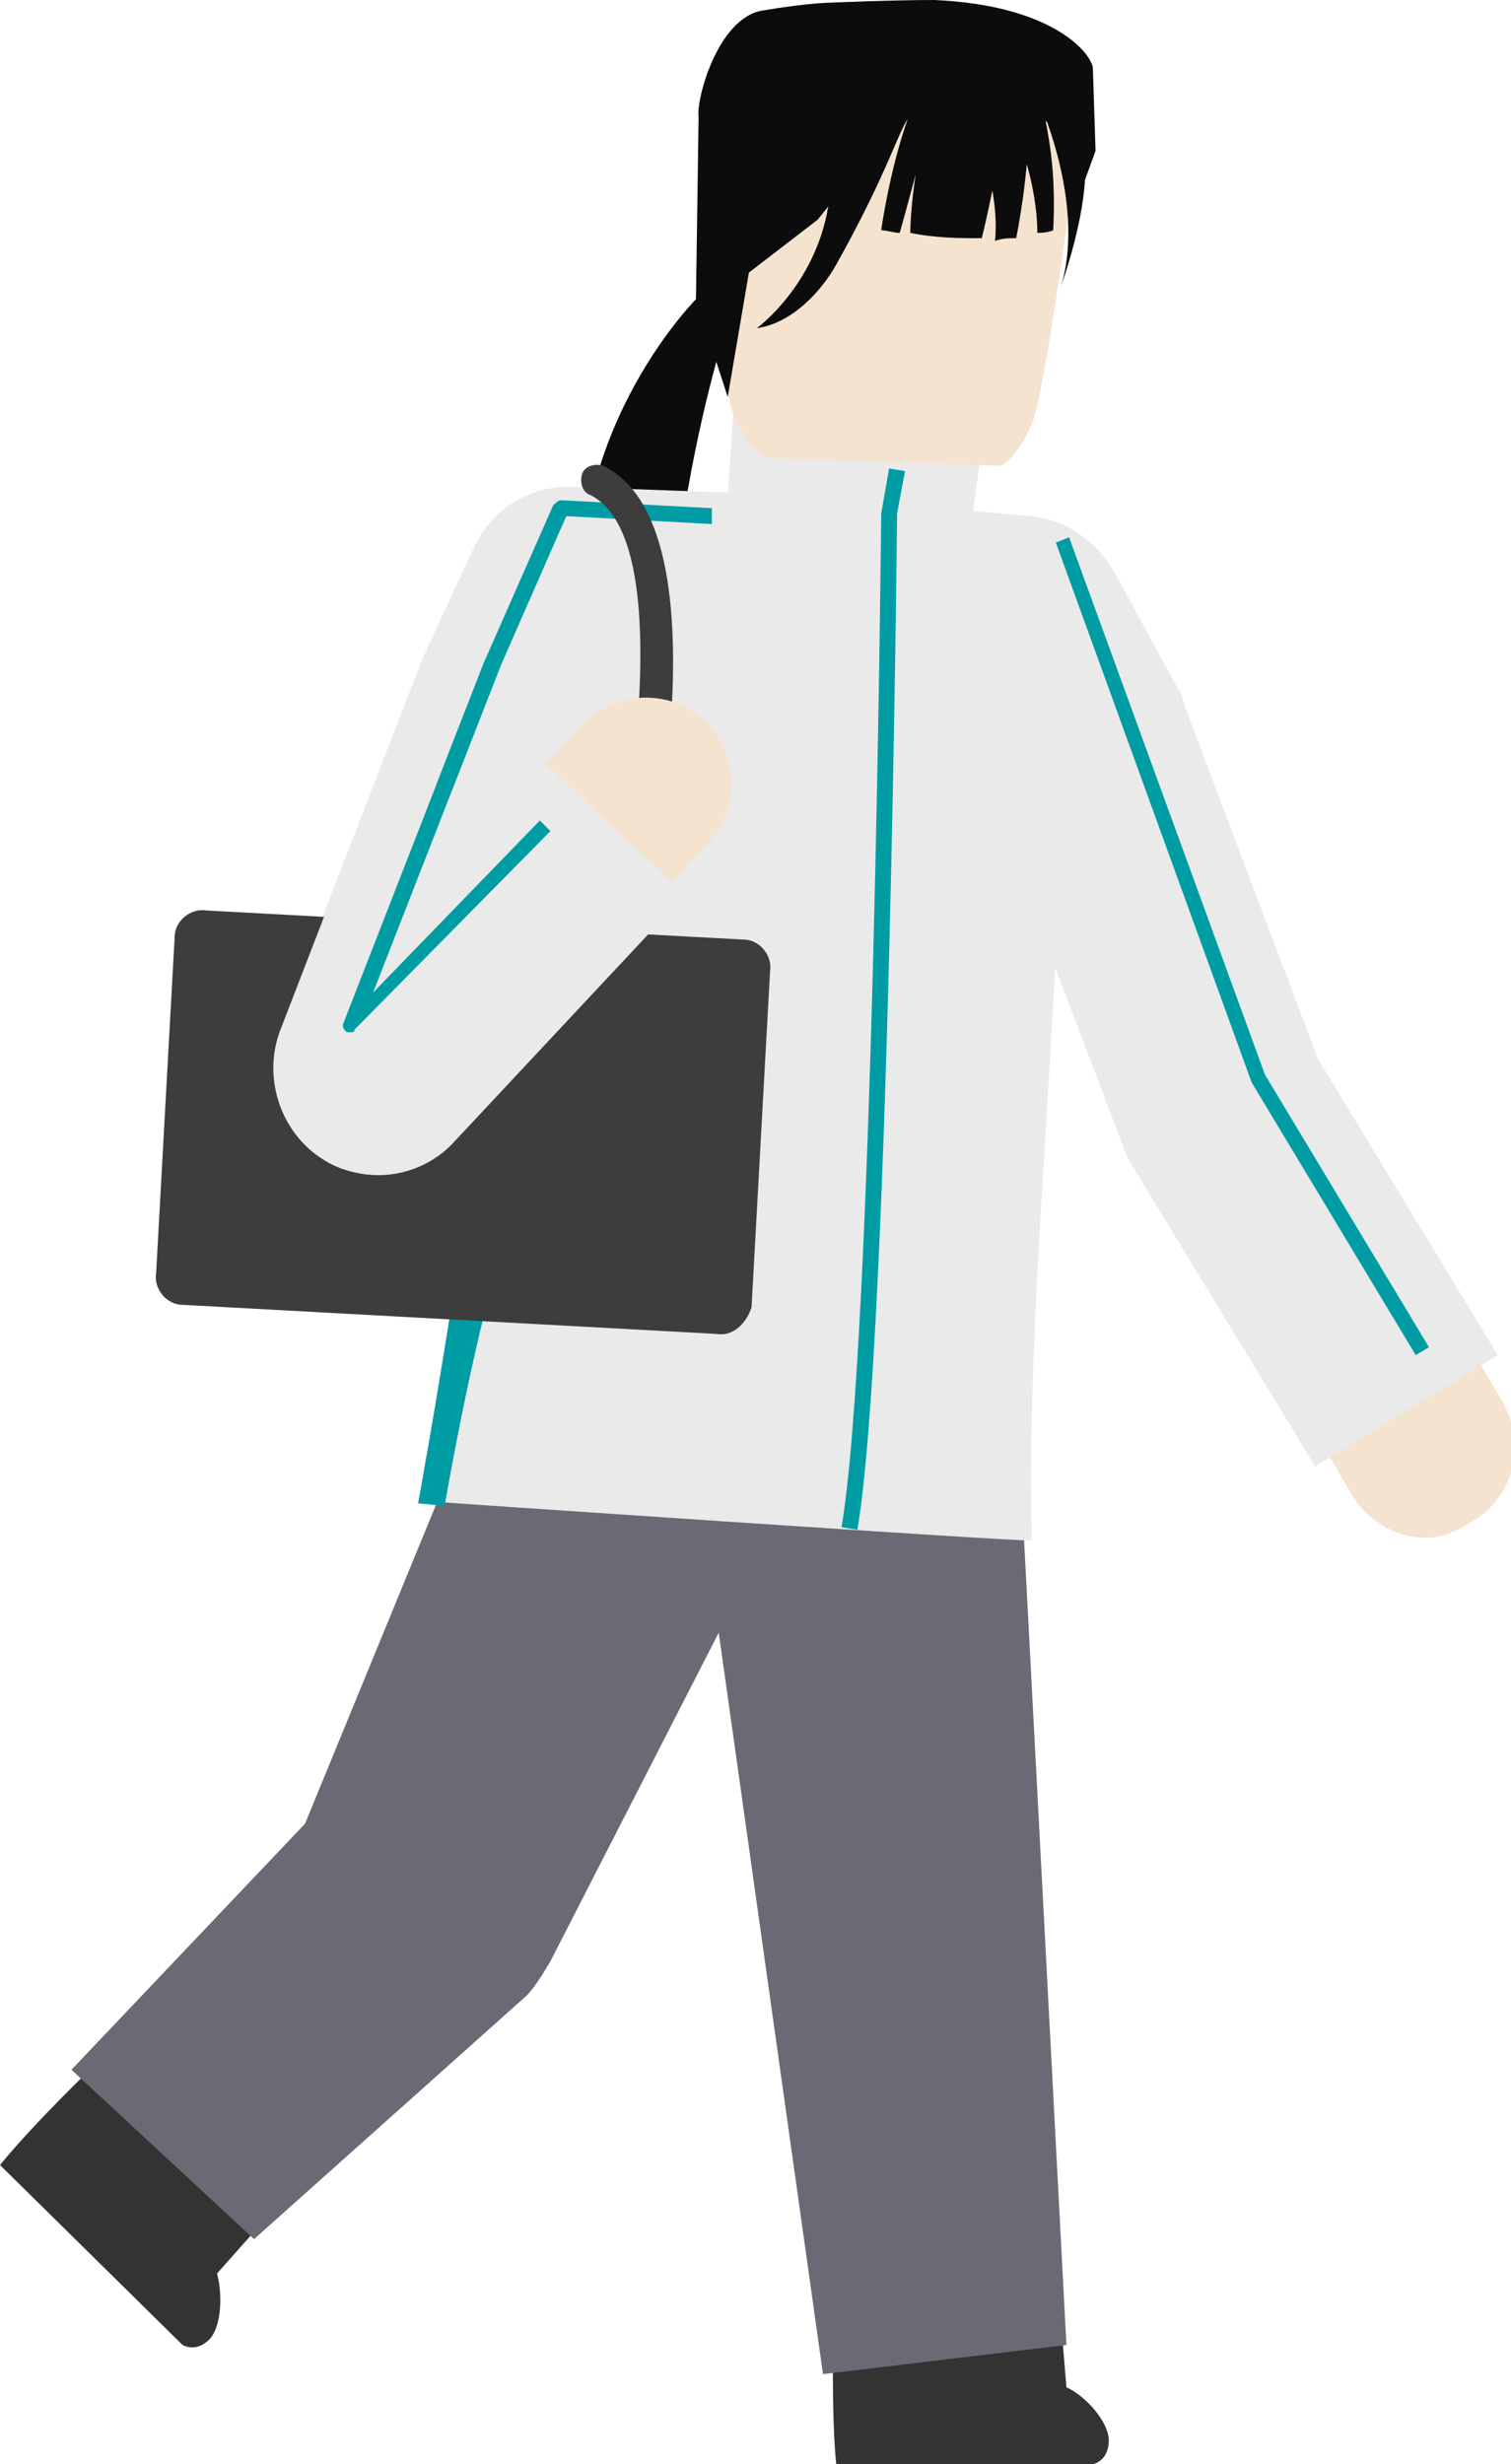 <?xml version="1.0" encoding="utf-8"?>
<!-- Generator: Adobe Illustrator 27.2.0, SVG Export Plug-In . SVG Version: 6.00 Build 0)  -->
<svg version="1.1" id="レイヤー_1" xmlns="http://www.w3.org/2000/svg" xmlns:xlink="http://www.w3.org/1999/xlink" x="0px"
	 y="0px" width="57.1px" height="93.1px" viewBox="0 0 57.1 93.1" style="enable-background:new 0 0 57.1 93.1;"
	 xml:space="preserve">
<style type="text/css">
	.st0{fill:#0C0C0C;}
	.st1{fill:#333333;}
	.st2{fill:#6A6A75;}
	.st3{fill:#EAEAEA;}
	.st4{fill:#009CA4;}
	.st5{fill:#F4E3CE;}
	.st6{fill:#3D3D3D;}
</style>
<g>
	<g>
		<path class="st0" d="M26.4,11.2c0,0-4.9,4.8-4.4,12l3.4-0.2c0,0,0.3-4.5,1.8-9.8C28.6,7.9,26.4,11.2,26.4,11.2z"/>
	</g>
	<g>
		<path class="st1" d="M31.5,87.9c0,0-0.1,3.2,0.1,5.2h9.7c0,0,0.6-0.1,0.6-0.9c0-0.7-0.9-1.7-1.6-2l-0.2-2.4L31.5,87.9z"/>
	</g>
	<g>
		<path class="st1" d="M3.6,78c0,0-2.3,2.2-3.6,3.8l6.9,6.8c0,0,0.5,0.3,1-0.2c0.5-0.5,0.5-1.8,0.3-2.5l1.6-1.8L3.6,78z"/>
	</g>
	<g>
		<polygon class="st2" points="38.6,56.3 40.3,88.6 31.1,89.7 26.6,57.7 38.6,56.3 		"/>
	</g>
	<g>
		<path class="st2" d="M29.1,57.9l-8.3,16.2l-0.3,0.5c-0.2,0.3-0.4,0.6-0.6,0.8L9.6,84.6l-6.9-6.4l9.4-9.9l-0.9,1.4l6.9-16.8
			L29.1,57.9L29.1,57.9z"/>
	</g>
	<g>
		<path class="st3" d="M15.8,56.7c0.9-3,1.4-6.1,1.8-9.2c1-9,1.9-18.8,2.4-27.8c0,0,21,1.4,21,1.4c-0.5,5.3-1,13.1-1.3,18.5
			c-0.3,5.5-0.9,13.2-0.7,18.6C39.1,58.3,15.8,56.7,15.8,56.7L15.8,56.7z"/>
	</g>
	<g>
		<path class="st4" d="M19.1,32.7l2.2-4.7c0,0,0.3,3.6-0.3,10.2c-0.7,6.8-2,6.3-4.2,18.7l-1-0.1C15.8,56.8,18.5,42.1,19.1,32.7z"/>
	</g>
	<g>
		<path class="st5" d="M53.9,58.1c-1.1,0-2.2-0.6-2.8-1.6l-7.6-13c-0.1-0.2-0.2-0.3-0.2-0.5L38,29.2l-1.5-2.7l-6.8-0.6l-8.2-0.3
			c-1.8-0.1-3.2-1.6-3.2-3.4s1.6-3.2,3.4-3.2l8.3,0.3c0.1,0,0.1,0,0.2,0l8.7,0.8c1.1,0.1,2.1,0.7,2.6,1.7l2.4,4.4
			c0.1,0.1,0.1,0.3,0.2,0.4l5.2,13.7l7.5,12.7c0.9,1.6,0.4,3.6-1.2,4.5C55,57.9,54.4,58.1,53.9,58.1z"/>
	</g>
	<g>
		<path class="st3" d="M49.7,55.4l-7-11.5c-0.1-0.2-0.2-0.4-0.3-0.7l-5.2-13.7L36,27.2l-6.4-0.6l-5.5-0.2l-0.6,1.3L18,41.9L10.5,39
			l5.5-14.2c0-0.1,0.1-0.1,0.1-0.2l1.8-3.9c0.7-1.5,2.2-2.4,3.8-2.3l8.3,0.3c0.1,0,0.1,0,0.2,0l8.7,0.8c1.3,0.1,2.5,0.9,3.2,2.1
			l2.4,4.4c0.1,0.2,0.2,0.3,0.2,0.5L49.8,40l6.8,11.2L49.7,55.4z"/>
	</g>
	<g>
		<path class="st6" d="M27.1,50.4L6.9,49.3c-0.6,0-1.1-0.6-1-1.2l0.7-12.7c0-0.6,0.6-1.1,1.2-1l20.3,1.1c0.6,0,1.1,0.6,1,1.2
			l-0.7,12.7C28.2,50,27.7,50.5,27.1,50.4z"/>
	</g>
	<g>
		<path class="st4" d="M13.3,39c-0.1,0-0.1,0-0.2,0c-0.1-0.1-0.2-0.2-0.1-0.4L18.3,25l2.6-5.9c0.1-0.1,0.2-0.2,0.3-0.2l5.7,0.3
			l0,0.6l-5.5-0.3l-2.5,5.7l-4.8,12.3l6.3-6.5l0.4,0.4l-7.4,7.5C13.4,39,13.3,39,13.3,39z"/>
	</g>
	<g>
		<path class="st6" d="M23,37.9c0,0-0.1,0-0.1,0c-0.3-0.1-0.5-0.4-0.4-0.7c1.1-4.6,3.3-16.8-0.2-18.5c-0.3-0.1-0.4-0.5-0.3-0.8
			c0.1-0.3,0.5-0.4,0.8-0.3c5.1,2.5,1.3,18.1,0.9,19.9C23.5,37.8,23.2,37.9,23,37.9z"/>
	</g>
	<g>
		<path class="st5" d="M14.3,43.7c-0.8,0-1.6-0.3-2.2-0.9c-1.3-1.2-1.4-3.3-0.2-4.6L22,27.4c1.2-1.3,3.3-1.4,4.6-0.2
			c1.3,1.2,1.4,3.3,0.2,4.6L16.7,42.7C16,43.3,15.1,43.7,14.3,43.7z"/>
	</g>
	<g>
		<path class="st3" d="M14.3,44.4c-0.7,0-1.5-0.2-2.1-0.6c-1.6-1-2.3-3.1-1.6-4.9l3.9-10.1l3.7,1.5l1.8-2l5.9,5.5l-8.7,9.3
			C16.4,44,15.3,44.4,14.3,44.4z"/>
	</g>
	<g>
		<polygon class="st3" points="37.3,15.5 36.7,19.8 27.5,18.7 27.8,14.3 		"/>
	</g>
	<g>
		<path class="st5" d="M29,17.3l8.8,0.3c0,0,0.6-0.2,1.2-1.6s2.1-13.4,2.1-13.4L26.7,2.7c0,0,0.4,11.4,1,12.9S29,17.3,29,17.3z"/>
	</g>
	<g>
		<path class="st0" d="M26.4,4.4c-0.1-0.6,0.7-3.7,2.4-4c1.8-0.3,2.6-0.3,2.6-0.3S33.7,0,35.3,0c4.6,0.2,6,2.1,6,2.6l0.1,3.1
			l-0.4,1.1c-0.1,1.8-0.9,4-0.9,4c0.6-2,0.1-4.4-0.5-6.1c0-0.1-0.1-0.1-0.1-0.2c0.2,1,0.4,2.3,0.3,4.2c0,0-0.2,0.1-0.6,0.1
			c0-1.3-0.4-2.6-0.4-2.6S38.7,7.5,38.4,9c-0.3,0-0.5,0-0.8,0.1c0.1-0.9-0.1-1.9-0.1-1.9S37.3,8.2,37.1,9c-0.8,0-1.7,0-2.7-0.2
			c0-0.9,0.2-2.2,0.2-2.2S34.2,8.1,34,8.8c-0.2,0-0.5-0.1-0.7-0.1c0,0,0.3-2.2,1-4.2c-0.4,0.6-0.8,2.1-2.7,5.5
			c-0.5,0.9-1.6,2.2-3,2.4c0,0,2.2-1.6,2.7-4.6l-0.4,0.5l-2.6,2L27.5,15l-1.2-3.7L26.4,4.4z"/>
	</g>
	<g>
		<path class="st4" d="M32.4,57.8l-0.6-0.1c1.2-7,1.5-38,1.5-38.3l0.3-1.7l0.6,0.1l-0.3,1.6C33.9,19.6,33.6,50.8,32.4,57.8z"/>
	</g>
	<g>
		<polygon class="st4" points="53.5,51.2 47.3,40.9 39.9,20.5 40.4,20.3 47.8,40.6 54,50.9 		"/>
	</g>
	<g>
		<path class="st4" d="M13.3,39c-0.1,0-0.1,0-0.2,0c-0.1-0.1-0.2-0.2-0.1-0.4L18.3,25l0.6,0.2l-4.8,12.3l6.3-6.5l0.4,0.4l-7.4,7.5
			C13.4,39,13.3,39,13.3,39z"/>
	</g>
</g>
</svg>
